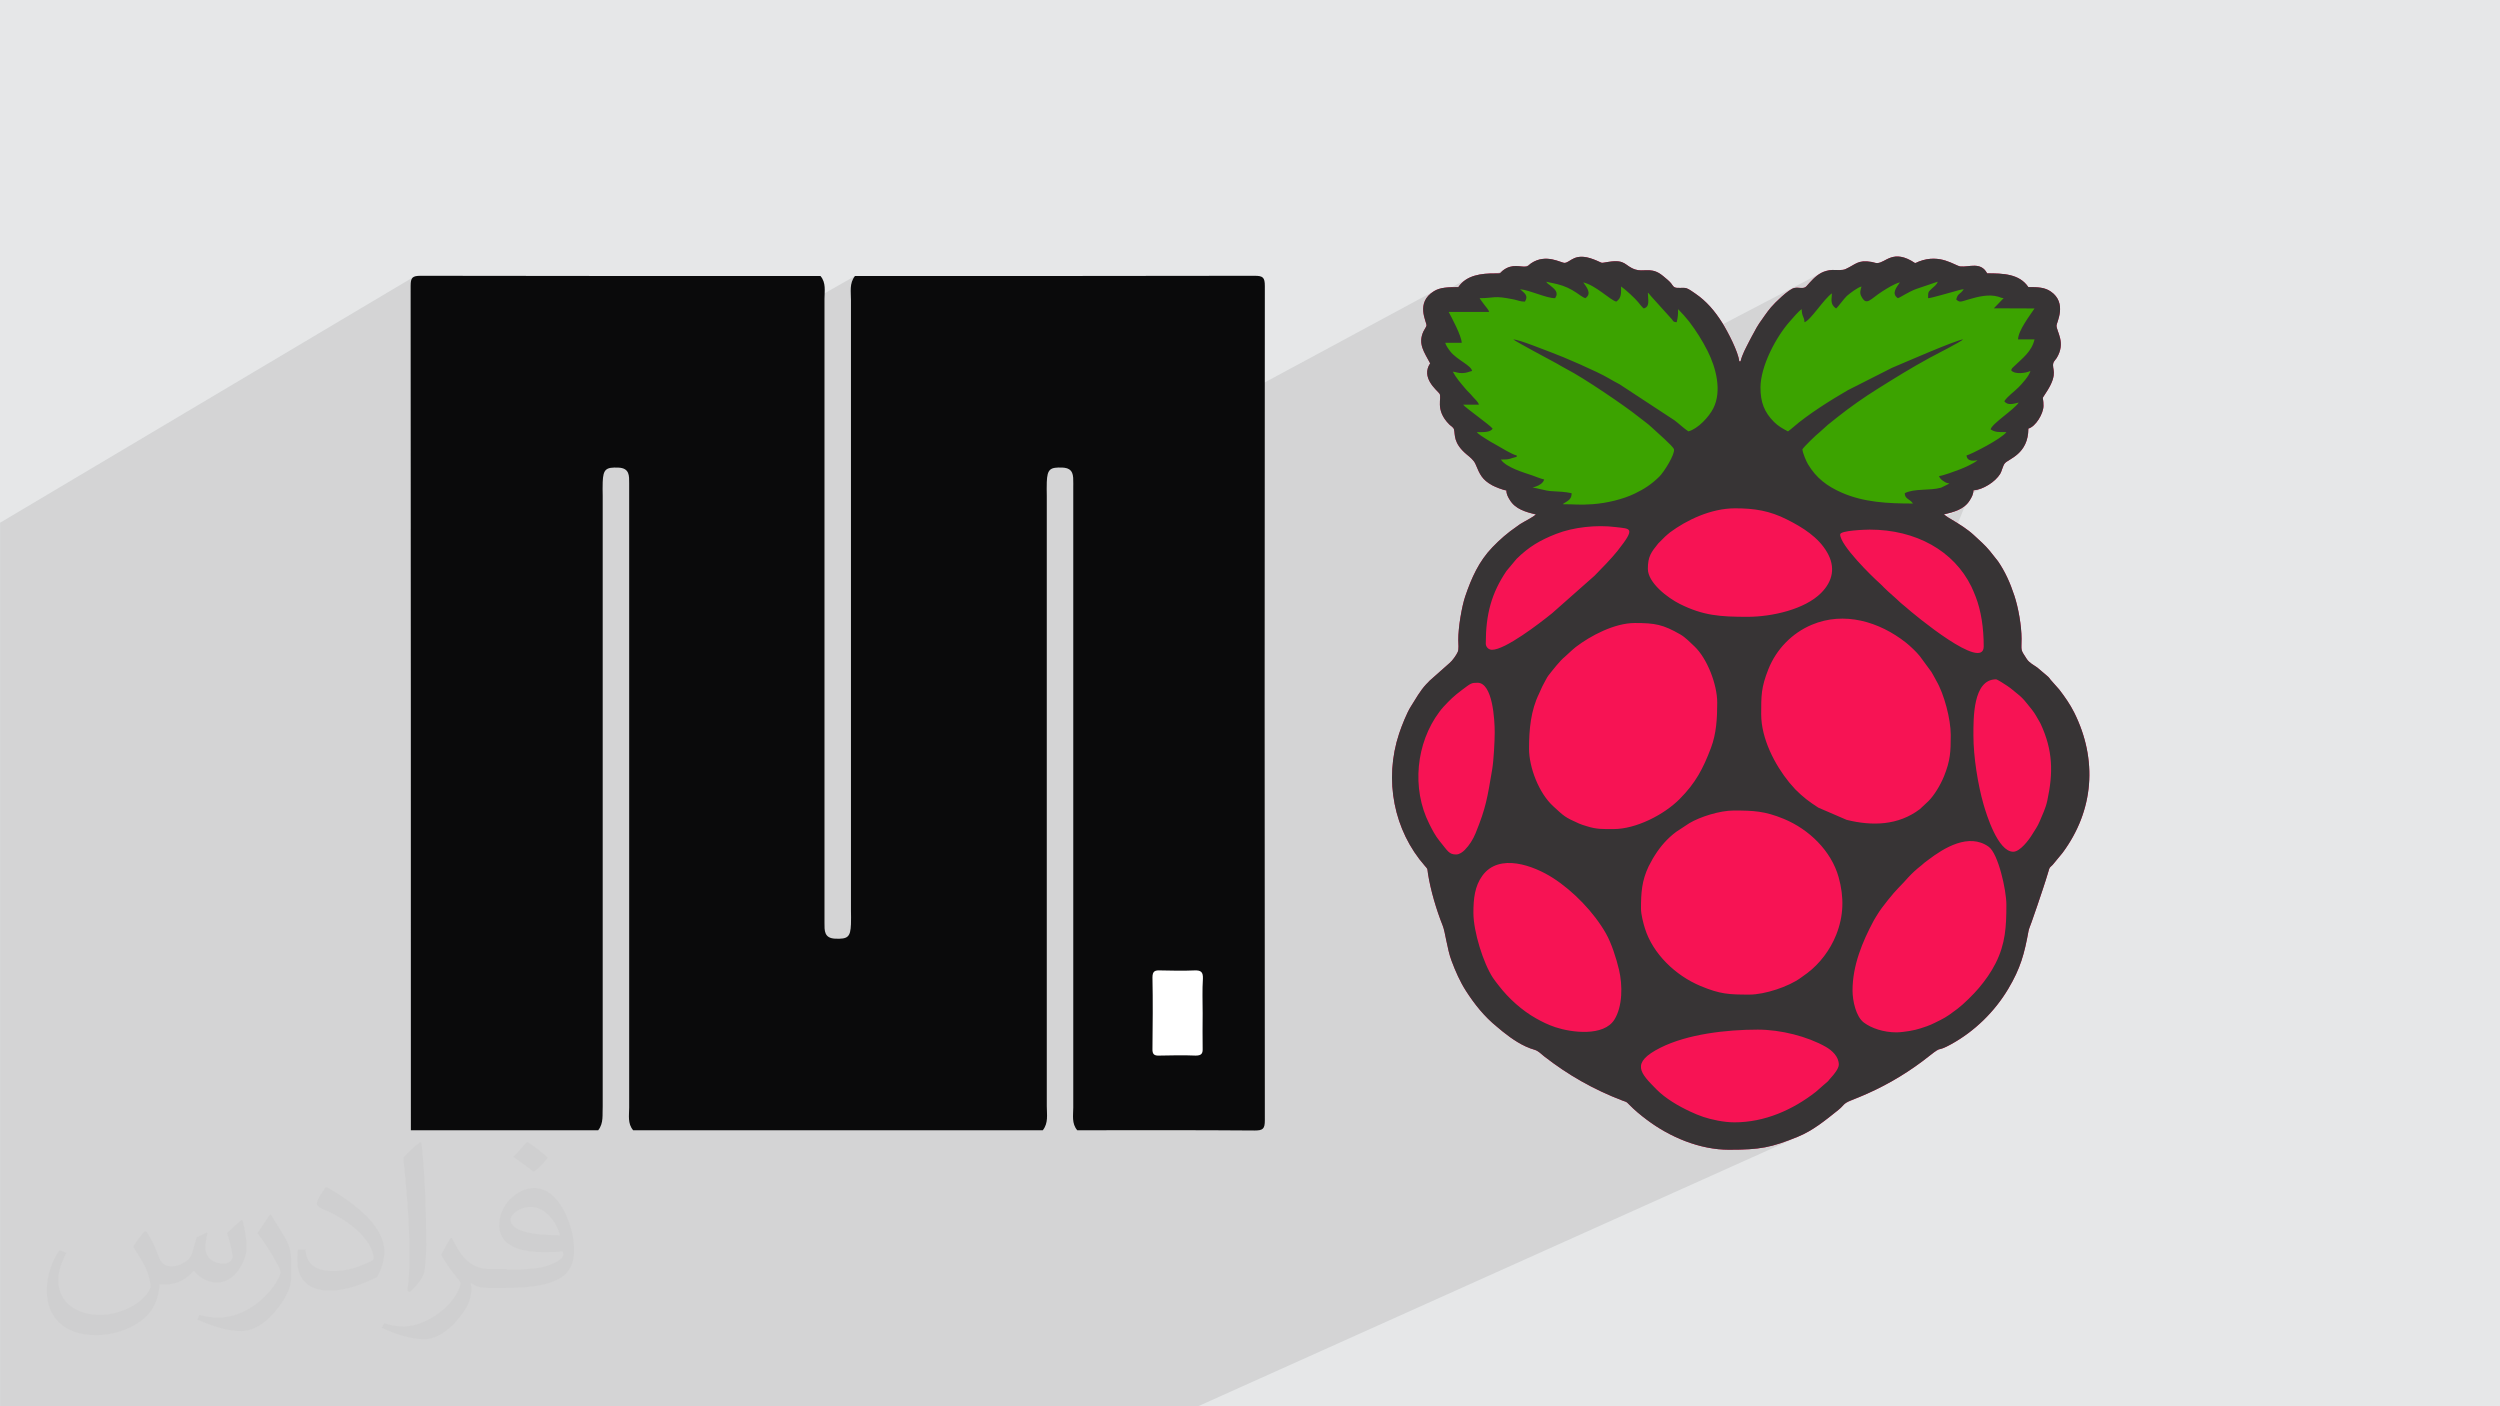 <?xml version="1.0" encoding="UTF-8"?>
<!DOCTYPE svg PUBLIC "-//W3C//DTD SVG 1.1//EN" "http://www.w3.org/Graphics/SVG/1.1/DTD/svg11.dtd">
<!-- Creator: CorelDRAW -->
<svg xmlns="http://www.w3.org/2000/svg" xml:space="preserve" width="3.703in" height="2.083in" version="1.1" style="shape-rendering:geometricPrecision; text-rendering:geometricPrecision; image-rendering:optimizeQuality; fill-rule:evenodd; clip-rule:evenodd"
viewBox="0 0 3703.33 2083.17"
 xmlns:xlink="http://www.w3.org/1999/xlink"
 xmlns:xodm="http://www.corel.com/coreldraw/odm/2003">
 <defs>
  <style type="text/css">
   <![CDATA[
    .fil5 {fill:#373435}
    .fil4 {fill:#3CA300}
    .fil0 {fill:#E6E7E8}
    .fil3 {fill:#F71354}
    .fil6 {fill:#0A0A0B;fill-rule:nonzero}
    .fil7 {fill:white;fill-rule:nonzero}
    .fil2 {fill:#373435;fill-opacity:0.031}
    .fil1 {fill:#373435;fill-opacity:0.102}
   ]]>
  </style>
 </defs>
 <g id="Layer_x0020_1">
  <polygon class="fil0" points="-0,0 3703.33,0 3703.33,2083.17 -0,2083.17 "/>
  <path class="fil1" d="M2378.06 436.72l23.3 -12.36 2.7 1.97 3.31 2.69 3.69 3.19 3.83 3.45 3.73 3.51 3.38 3.33 0.7 0.73 18.34 -9.7 0.74 0.59 0.61 0.59 0.53 0.59 0.49 0.61 0.5 0.65 0.54 0.7 0.63 0.76 0.76 0.84 24.53 27.15 15.43 -8.11 1.02 1.15 1.03 1.11 1.04 1.08 1.04 1.07 1.05 1.08 1.06 1.1 1.07 1.14 1.07 1.19 7.93 9.38 1.95 2.59 1.92 2.61 1.89 2.63 1.86 2.65 1.83 2.67 1.8 2.68 1.77 2.7 1.73 2.72 0.63 1.02 180.25 -94.21 -0.15 0.09 0.15 -0.07 -3.29 1.99 -3.05 2.19 -2.85 2.36 -2.69 2.5 -2.57 2.61 -2.5 2.69 -2.47 2.74 -2.48 2.76 -1.67 1.36 -44.89 23.44 -3.17 3.28 -2.65 2.96 -1.11 1.35 125.07 -65.27 -0.22 0.13 0.22 -0.12 -3.93 2.26 -4.42 2.5 -117.31 61.22 -0.7 0.86 -2.3 2.96 -2.22 3 -2.17 3.02 -2.13 3.04 -2.11 3.05 -0.8 1.14 86.61 -45.14 -3.37 1.79 -3.33 1.81 -3.28 1.83 -3.23 1.83 -3.17 1.83 -3.09 1.82 -3.02 1.8 -2.94 1.78 -5.61 3.45 -5.29 3.36 -5 3.32 -4.75 3.34 -3.47 2.63 134.5 -70.07 0 0.01 0 0.06 0 0.01 -134.85 70.25 -0.71 0.54 -4.35 3.56 -0.62 0.55 152.41 -79.39 -1.32 0.7 1.32 -0.69 -2.51 1.33 -150 78.13 -3.49 3.11 -4.09 4 -4 4.28 -3.89 4.53 -0.19 0.24 89.13 -46.38 -0.13 2.86 -0.27 2.91 -0.21 2.92 0.04 2.91 0.13 0.74 39.16 -20.35 2.73 -1.34 2.02 -0.69 0.28 -0.15 -0.28 0.15 0.3 -0.11 -0.44 1.76 -0.46 1.71 -0.41 1.68 -0.31 1.67 -0.15 1.68 0.09 1.71 0.37 1.76 0.72 1.83 2.93 4.9 1.55 1.42 43.14 -22.37 3.41 -1.6 3.33 -1.31 3.19 -0.94 -1.83 2.63 -1.98 2.86 -1.84 3.01 -1.43 3.09 -0.73 3.1 0.24 3.05 1.5 2.92 2.86 2.58 14.96 -7.74 4.27 -2.2 4.39 -2.04 4.39 -1.73 31.17 -10.55 -0.6 1.62 -0.86 1.48 -1.06 1.37 -1.2 1.28 -1.3 1.21 -1.34 1.17 -1.31 1.15 -1.24 1.15 -1.72 1.66 -1.3 1.3 -0.94 1.14 -0.64 1.16 -0.4 1.38 -0.21 1.79 -0.09 2.39 -0.02 3.18 2.69 -0.33 4.14 -0.9 5.18 -1.31 5.8 -1.58 6 -1.68 5.79 -1.64 5.16 -1.44 4.11 -1.08 1.69 -0.44 1.76 -0.5 1.8 -0.53 1.82 -0.52 1.81 -0.47 1.78 -0.39 1.73 -0.28 1.61 -0.12 0.04 -0 -0.06 0.03 -105.81 54.48 -241.04 124.11 -5.33 2.74 -0.06 0.03 -40.75 20.98 -4.04 3 -5.48 3.13 -35.59 18.33 0.66 0.67 3.45 3.47 1.06 1.2 2.14 2.43 1.47 2.44 -0.08 2.46 0 0 333.92 -171.58 0 -0 12.78 -6.56 85.67 -44.02 4.84 -2.48 1.78 -0.5 3.39 -0.96 5.33 -1.37 5.44 -1.19 5.51 -0.91 5.54 -0.54 5.51 -0.06 5.44 0.51 5.32 1.18 1.11 0.35 0.96 0.34 0.87 0.32 0.84 0.31 0.86 0.28 0.94 0.24 1.09 0.2 1.3 0.15 -37.5 19.21 -2.49 1.28 -100.92 51.71 -220.34 112.91 -25.1 12.86 -119.29 61.13 -1.3 1.74 -3.04 3.45 -4.25 4.02 -4.27 3.7 -4.32 3.41 -4.42 3.17 -4.56 2.96 -4.74 2.8 -4.95 2.67 -67.42 34.51 0.24 0 0.02 -0 0 0 0.01 0 5.13 0.11 4.7 0.09 4.35 0.07 4.07 0.04 3.89 0.01 3.78 -0.02 3.77 -0.06 3.83 -0.1 3.96 -0.15 4.09 -0.22 0.85 -0.06 254.11 -129.74 -0.8 0.69 -0.91 0.77 -0.98 0.81 -1.01 0.83 -1.01 0.81 -0.97 0.75 -0.89 0.67 -0.78 0.54 -241.9 123.48 2.78 -0.28 4.35 -0.55 4.39 -0.7 4.42 -0.88 4.43 -1.08 2.21 -0.62 2.22 -0.68 2.24 -0.74 2.28 -0.81 2.34 -0.89 2.41 -0.96 2.49 -1.05 2.59 -1.14 2.7 -1.23 0.09 -0.05 40.93 -20.87 4.87 -2.46 5.02 -2.47 5.15 -2.46 5.26 -2.43 5.35 -2.37 5.43 -2.28 5.49 -2.17 5.54 -2.04 5.56 -1.89 5.57 -1.71 5.57 -1.5 5.54 -1.28 5.5 -1.03 5.46 -0.79 5.42 -0.55 5.38 -0.33 5.34 -0.12 5.3 0.08 5.26 0.27 5.22 0.45 5.18 0.63 5.13 0.78 5.09 0.93 5.05 1.07 5.01 1.2 4.97 1.32 4.93 1.43 4.89 1.53 -177.22 89.77 -3.39 3.39 -254.85 129.07 -0.24 3.41 -0.31 7.81 -0.1 8.1 0.18 1.76 0.53 1.67 0.83 1.55 1.11 1.37 1.35 1.15 1.56 0.88 1.73 0.57 1.87 0.2 -93.46 47.15 -0.01 0.01 93.47 -47.15 0 0.01 4 -0.43 4.63 -1.25 5.17 -1.96 5.62 -2.6 -119.31 60.17 -0.8 0.9 -3.11 3.95 -2.96 4.11 -2.83 4.23 -2.74 4.3 -2.67 4.31 -2.63 4.28 -2.61 4.2 -2.3 3.95 -2.39 4.68 -2.41 5.19 -0.33 0.75 96.29 -48.38 -2.33 1.31 -2.77 1.87 -3.46 2.54 -4.41 3.3 -4.35 3.33 -3.83 3.07 -3.43 2.91 -3.18 2.86 -3.06 2.92 -3.07 3.08 -3.22 3.36 -3.51 3.74 -0.72 0.8 -0.76 0.87 -0.77 0.92 -0.78 0.95 -0.77 0.97 -0.75 0.96 -0.72 0.94 -0.68 0.91 -1.45 2.02 238.45 -119.52 -5.59 2.81 -5.44 2.94 -5.26 3.05 -5.05 3.13 -4.81 3.17 -4.55 3.18 -4.26 3.17 -0.78 0.61 -0.69 0.57 -0.63 0.54 -0.6 0.54 -0.61 0.54 -0.65 0.57 -0.72 0.61 -0.83 0.67 -10.53 9.65 -0.09 0.08 -2.84 2.49 -3.1 3.12 -3.26 3.57 -3.31 3.85 -0.43 0.52 183.36 -91.72 6.39 3.07 6.2 2.72 6.06 2.4 5.94 2.09 5.86 1.8 5.82 1.54 5.81 1.3 5.85 1.08 5.91 0.87 6.01 0.69 6.15 0.53 6.32 0.39 6.53 0.26 6.77 0.17 7.06 0.08 7.37 0.02 7.04 -0.13 7.26 -0.39 7.41 -0.67 7.53 -0.94 7.58 -1.21 7.59 -1.48 7.54 -1.76 7.44 -2.04 7.29 -2.32 7.09 -2.61 6.83 -2.9 6.52 -3.19 -410.47 203.11 -0.04 1.18 -0.1 5.34 -0.03 5.37 0.17 5.31 0.5 5.52 0.82 5.67 1.12 5.79 1.42 5.86 1.7 5.89 1.98 5.87 2.24 5.82 2.48 5.72 2.72 5.59 2.95 5.4 3.17 5.18 3.37 4.91 3.56 4.6 3.74 4.25 3.91 3.85 -146.1 71.3 2.43 0.15 -43.11 21.03 0.3 0.65 0 0.01 0.22 0.97 0 0.01 0.16 1.32 0 0.01 0.22 1.89 0 0.01 0.38 2.67 0 0.01 0.78 4.69 0.89 4.77 0.99 4.84 1.08 4.9 1.17 4.94 1.25 4.96 1.33 4.97 1.39 4.97 1.46 4.95 1.52 4.92 1.57 4.87 1.61 4.81 1.65 4.73 1.68 4.63 1.71 4.53 1.72 4.41 0.71 1.98 0.69 2.31 0.68 2.59 0.67 2.85 0.67 3.08 0.68 3.27 0.7 3.43 0.72 3.55 0.75 3.65 0.8 3.7 0.84 3.73 0.89 3.72 0.95 3.69 1.03 3.61 1.1 3.5 1.19 3.37 1.09 2.9 1.12 2.9 1.15 2.9 1.18 2.89 1.21 2.88 1.24 2.87 1.27 2.85 1.3 2.84 1.34 2.81 1.38 2.79 1.42 2.77 1.46 2.74 1.5 2.7 1.54 2.67 1.58 2.63 1.63 2.59 2.39 3.68 2.45 3.65 2.51 3.61 2.56 3.57 2.62 3.53 2.68 3.48 2.74 3.44 2.81 3.38 2.87 3.32 2.94 3.26 3.01 3.2 3.08 3.12 3.15 3.05 3.23 2.97 3.3 2.89 3.37 2.79 0.01 -0 1.13 0.92 1.1 0.93 1.09 0.93 1.09 0.93 1.09 0.93 1.1 0.93 1.12 0.93 1.15 0.93 2.59 2.04 2.64 2.03 2.68 2.02 2.73 1.99 2.78 1.95 2.82 1.91 2.87 1.85 2.91 1.79 2.94 1.72 2.99 1.64 3.02 1.56 3.06 1.46 3.1 1.35 3.13 1.24 3.16 1.12 3.2 0.98 2.19 0.76 1.97 0.96 1.81 1.11 1.71 1.25 1.66 1.35 1.67 1.43 1.73 1.48 1.84 1.5 6.57 5.04 6.65 4.92 6.74 4.79 6.82 4.67 6.91 4.54 7 4.41 7.09 4.29 7.17 4.16 7.27 4.03 7.35 3.9 7.45 3.77 7.54 3.64 7.64 3.51 7.73 3.38 7.83 3.25 7.93 3.11 2.19 0.8 1.59 0.55 1.17 0.41 0.91 0.4 0.81 0.51 0.89 0.74 1.13 1.09 1.53 1.56 3.1 3.11 3.15 3 3.19 2.9 3.25 2.82 3.3 2.75 3.36 2.7 3.42 2.67 3.49 2.65 6.46 4.7 6.69 4.52 6.9 4.33 7.1 4.12 7.28 3.89 7.44 3.65 6.13 2.74 1.46 0.65 7.71 3.11 7.83 2.81 7.92 2.49 8 2.16 4.89 1.09 3.18 0.71 8.11 1.43 7.77 1 326.85 -147.49 1.93 -0.63 2.1 -0.49 3.09 -1 4.89 -2.15 -0.96 0.43 0.96 -0.42 -336.74 151.93 6.41 0.5 8.15 0.22 8.34 -0.04 7.71 -0.13 2.8 -0.09 158.27 -71.26 3.98 -1.7 3.01 -1.18 2.97 -1.18 2.95 -1.19 2.94 -1.2 2.94 -1.22 2.95 -1.25 2.97 -1.28 3 -1.33 -1.63 0.74 1.63 -0.72 -22.07 9.93 -0.27 0.12 -161.39 72.66 2.1 -0.07 6.69 -0.35 6.3 -0.48 5.99 -0.62 5.75 -0.78 5.59 -0.96 5.51 -1.15 5.51 -1.35 5.58 -1.56 5.73 -1.79 5.96 -2.03 6.27 -2.29 6.66 -2.56 7.12 -2.85 4.2 -1.8 -0.56 0.25 0.56 -0.24 -3.98 1.79 -174.27 78.28 -10.48 4.71 -703.9 316.18 -0.03 0 -0.16 0 -0.02 0 -36.92 0 -0.02 0 -1.76 0 -0.02 0 -0.16 0 -0.02 0 -17.35 0 -0.03 0 -15.35 0 -0.02 0 -2.36 0 -0.02 0 -24.73 0 -161.33 0 -3.91 0 -0.03 0 -67.45 0 -3.91 0 -0.02 0 -7.49 0 -10.6 0 -3.92 0 -0.02 0 -237.1 0 -3.91 0 -0.02 0 -0.59 0 -8.72 0 -20.04 0 -3.91 0 -0.02 0 -10.17 0 -3.37 0 -2.81 0 -9.87 0 -10.94 0 -52.41 0 -2.82 0 -3.91 0 -0.02 0 -5.13 0 -17.7 0 -0.02 0 -23.96 0 -6.8 0 -16.25 0 -35.67 0 -33.76 0 -2.18 0 -24.63 0 -0.03 0 -2.63 0 -0.02 0 -1.13 0 -37.58 0 -0.04 0 -0.02 0 -5.32 0 -57.88 0 -3.94 0 -0.02 0 -0.49 0 -8.28 0 -9.98 0 -4.07 0 -5.59 0 -17.41 0 -13.55 0 -2.07 0 -4.39 0 -0.71 0 -9.43 0 -0.78 0 -14.37 0 -9.06 0 -5.25 0 -0.02 0 -5.48 0 -0.02 0 -16.98 0 -19.95 0 -2.27 0 -0.02 0 -0.02 0 -40.56 0 -0.03 0 -3.72 0 -1.96 0 -11.19 0 -3.04 0 -55.88 0 -0.01 0 -0.03 0 -7.94 0 -0.02 0 -12.81 0 -0.65 0 -1.66 0 -0.04 0 -2.43 0 -8.12 0 -0.02 0 -22.31 0 -26.14 0 -19.77 0 -5.85 0 -34.46 0 -69.1 0 -21.04 0 -36.96 0 -3.94 0 -5.53 0 -0.02 0 -6.83 0 -0.02 0 -17.93 0 -0.02 0 -5.61 0 -0.02 0 -16.68 0 -1.98 0 -10.92 0 -4.05 0 -9.04 0 -4.48 0 -5.06 0 -4.15 0 -0.02 0 -0.01 0 -2.02 0 -0.86 0 -8.84 0 -0.33 0 -1.84 0 -3.93 0 -1.38 0 -3.22 0 -0.02 0 -4.24 0 -2.25 0 -0.02 0 -0.36 0 -0.02 0 -8.64 0 -0.97 0 -0.55 0 -7.09 0 -1.33 0 -1.98 0 -5.3 0 -0.02 0 -1.46 0 -2.25 0 -7.57 0 -1.68 0 -0.04 0 -18.12 0 -1.93 0 -2.42 0 -8.53 0 -6.07 0 -4.29 0 -0.02 0 -29.68 0 0 -1.78 0 -0.79 0 -1.37 0 -0.01 0 -1.69 0 -0.01 0 -0 0 -0.61 0 -0.01 0 -2.4 0 -0.02 0 -5.77 0 -1.66 0 -0.01 0 -1.47 0 -7.46 0 -0.01 0 -2.17 0 -3.07 0 -3.79 0 -1.43 0 -2.86 0 -1.61 0 -0.01 0 -0.54 0 -2.7 0 -7.42 0 -7.02 0 -3.26 0 -11.47 0 -4.78 0 -6.39 0 -0.22 0 -2.43 0 -2.35 0 -2.56 0 -0.81 0 -0.01 0 -0.19 0 -1.79 0 -3.53 0 -0.02 0 -0.48 0 -7.48 0 -0.85 0 -6.02 0 -0 0 -0 0 -0.11 0 -1.18 0 -0.71 0 -3.77 0 -2.54 0 -5.21 0 -11.3 0 -0.01 0 -2.5 0 -1.46 0 -2.07 0 -4.46 0 -0.01 0 -0.92 0 -0.01 0 -0.35 0 -1.62 0 -0.01 0 -5.2 0 -1.05 0 -0.04 0 -3.27 0 -8.41 0 -0.82 0 -8.57 0 -0.17 0 -0.87 0 -3.81 0 -1.84 0 -1.43 0 -0.27 0 -0.01 0 -0.04 0 -0.69 0 -0.37 0 -0.29 0 -0.16 0 -0.2 0 -5.33 0 -7.54 0 -0.01 0 -2.34 0 -2.85 0 -1.09 0 -0.36 0 -3.13 0 -0.01 0 -3.76 0 -0.39 0 -2 0 -0.01 0 -1.31 0 -0.34 0 -1.65 0 -5.63 0 -0.04 0 -0.37 0 -3.7 0 -0.01 0 -6.39 0 -0.09 0 -0.74 0 -1.29 0 -0.01 0 -2.07 0 -2.68 0 -0.01 0 -0.01 0 -0.01 0 -0.98 0 -0.46 0 -0.01 0 -0.05 0 -0.01 0 -0.56 0 -0.81 0 -0.01 0 -1.61 0 -1.05 0 -6.43 0 -0.01 0 -2.53 0 -0.01 0 -0.33 0 -0.01 0 -0.66 0 -0.01 0 -2.7 0 -0.01 0 -0.41 0 -0.01 0 -2.54 0 -3.64 0 -0.01 0 -0.9 0 -0.01 0 -4.67 0 -0.01 0 -14.78 0 -6.39 0 -0.87 0 -4.93 0 -1.53 0 -4.23 0 -2.49 0 -5.68 0 -0.01 0 -0.89 0 -2.31 0 -6.33 0 -0.01 0 -2.38 0 -3.19 0 -0.44 0 -7.34 0 -2.94 0 -0.89 0 -0.24 0 -10.51 0 -1.02 0 -5.73 0 -9.85 0 -2.5 0 -0.01 0 -6.53 0 -3.85 0 -3.13 0 -5.26 0 -0.03 0 -0.26 0 -3.69 0 -13.07 0 -7.45 0 -1 0 -0.8 0 -0.01 0 -4.79 0 -9.65 0 -0.06 0 -1.63 0 -8.52 0 -0.48 0 -0.22 0 -0.35 0 -7.87 0 -2.42 0 -0.01 0 -0.26 0 -0.01 0 -9.77 0 -0.01 0 -3.95 0 -1.45 0 -0.01 0 -2.19 0 -4.48 0 -0.01 0 -1.14 0 -0.01 0 -0.17 0 -0.01 0 -1.78 0 -6.78 0 -0.01 0 -1.41 0 -0.01 0 -0.49 0 -0.01 0 -1.97 0 -0.19 0 -6.81 0 -0.01 0 -4.5 0 -0.01 0 -7.19 0 -0.01 0 -3.02 0 -28.77 0 -6.22 0 -107.11 0 -191.22 0 -30.34 0 -6.82 0 -42.78 0 -29.58 0 -345.71 0 -10.37 613.1 -364.35 -1.98 1.38 -1.38 1.98 -0.88 2.65 -0.46 3.41 -0.14 4.26 0.04 39.09 0.03 39.09 0.03 39.09 0.03 39.08 0.03 39.09 0.02 39.08 0.02 39.08 0.02 39.08 0.02 39.08 0 8.3 657.96 -374.87 -2.69 4.1 -1.81 4.25 -1.1 4.37 -0.54 4.47 -0.14 4.54 0.1 4.59 0.18 4.6 0.09 4.59 0 28.27 0 28.27 0 28.27 0 28.26 0 28.26 0 28.26 0 28.26 0 28.26 0 28.26 0 28.26 0 28.26 0 28.26 0 28.25 0 28.25 0 15.5 298.09 -161.46 3.97 -1.06 5.06 -0.41 6.28 0.08 5.46 0.76 4.05 1.63 2.84 2.38 1.85 3 1.07 3.48 0.5 3.84 0.15 4.06 0 4.16 0 3.34 534.53 -288.12 -0.07 0.05 0.07 -0.04 -4.79 3.35 -3.8 3.56 -2.92 3.72 -2.13 3.83 -0.52 1.41 63.86 -34.39 -0.16 0.1 0.16 -0.09 -3.15 1.93 -2.98 2.21 -2.79 2.51 -2.58 2.83 -2.35 3.17 -51.68 27.81 -0.06 0.29 0 0.01 -0.31 3.85 0 0.01 0 0 0.11 3.76 0 0.01 33.73 -18.14 -2.27 1.24 -1.96 1.24 -1.66 1.26 -1.4 1.36 -1.19 1.52 -0.33 0.57 98.22 -52.81 -0.11 0.07 0.11 -0.06 -5.25 3.4 -1.59 1.37 -1 1.05 -0.68 0.77 -0.61 0.53 -90.57 48.68 -0.11 0.26 -0.85 2.48 -0.83 2.95 -0.87 3.5 -0.46 1.97 -0.08 0.36 143.87 -77.24 -0.24 0.14 0.24 -0.13 -4.16 2.44 -0.98 0.72 -0.88 0.75 -0.83 0.74 -0.81 0.71 -0.84 0.65 -0.91 0.57 -134.86 72.39 -0 0.01 -0.48 2.26 -0.48 2.38 -0.21 1.12 18.97 -10.18 7.83 0 37.95 -20.35 3.99 -0.05 3.48 -0.13 3.05 -0.19 2.7 -0.23 2.45 -0.24 2.28 -0.24 2.21 -0.2 2.22 -0.15 2.31 -0.08 2.5 0.02 2.77 0.14 1.79 0.16 104.21 -55.78 -0.14 0.09 0.14 -0.07 -3.51 2.17 -3.2 1.73 -96.99 51.91 0.83 0.07 3.44 0.43 23.49 -12.57 2.85 0.35 3.04 0.57 3.19 0.76 3.32 0.91 0.35 0.11 25.92 -13.85 2.11 0.48 2.07 0.44 2.05 0.43 2.05 0.42 2.06 0.43 2.08 0.45 2.12 0.48 2.17 0.52 3.96 1.08 3.78 1.22 3.62 1.36 3.49 1.5 3.39 1.65 1.15 0.62 18.87 -10.06 3.5 1 3.54 1.36 3.56 1.66 3.56 1.91 3.54 2.1 3.49 2.24 3.42 2.33 3.33 2.35 3.22 2.33 1.52 1.11zm183.06 1266.46l-0.02 0.01 0.02 -0.01zm101.88 -19.17l-0.24 0.11m-881.2 -227.08l0 0 333.79 -162.7 -333.79 162.69zm308.3 -410.27l-0.01 0 0.01 -0zm651.85 583.42l0.53 -0.24m-328.9 6.34l0.01 -0 -0.01 0zm-10.23 -6.04l0.02 -0.01 -0.02 0.01zm-115.68 -65.41l0.01 -0 -0.01 0zm-14.59 -9.85l0.02 -0.01 -0.02 0.01zm-71.9 -601.59l-50.15 25.34 50.15 -25.34zm278.76 -287.89l-175.35 90.12 175.35 -90.12zm-21.61 40.45l-111.02 56.87 111.02 -56.87zm-56.73 -281.6l-23.3 12.36m-256.78 634.69l196.8 -98.53 -196.8 98.53zm207.42 -108.26l-203.79 102.08 203.79 -102.08zm348.09 -378.4l124.6 -63.89 22.3 -11.44 0 0 44.68 -22.91m-311.59 123.35l5.43 6.48 -86.11 44.29m91.5 -37.85l-87.96 45.2m429.44 -239.56l-0.04 0.05m-0.02 0.03l-1.89 2.52 -1.78 1.86 -1.61 1.4 -1.46 1.2 -1.31 1.27 -1.17 1.62 -1.03 2.22 -0.91 3.11 -89.51 46.04m5.19 6.67l0 0m13.61 17.47l-245.44 125.77m-3.6 -4.29l-10.53 -12.57m245.96 -126.38l0 0m105.06 -53.57l-9.54 -14.41m32.58 232.52l3.08 3.96 -29.53 14.78 -1.24 -1.62 -0.66 -2.58 15.29 -7.65 4.57 -2.33 4.79 -2.52 3.71 -2.02zm3.21 4.13l758.48 974.21 -758.48 -974.21 63.92 -31.98 -0.21 0.09 0.21 -0.11 -4.09 1.82 -59.96 30 -3.08 -3.96 1.18 -0.65 4.89 -2.76 4.76 -2.8 4.53 -2.78 4.18 -2.72 3.72 -2.6 3.13 -2.43 2.44 -2.21 1.63 -1.93 -3.89 0.02 -3.45 -0 -3.09 -0.08 -2.82 -0.24 -2.62 -0.45 -2.51 -0.73 -2.48 -1.08 -2.52 -1.5 2.17 -3.77 4.32 -4.59 5.83 -5.18 6.7 -5.52 6.93 -5.62 6.52 -5.47 5.46 -5.08 3.77 -4.45 -2.92 0.71 -2.99 0.7 -2.99 0.55 -2.91 0.28 -2.78 -0.13 -2.56 -0.67 -2.28 -1.33 -1.93 -2.14 2.07 -2.76 2.41 -2.68 2.66 -2.61 2.82 -2.56 2.89 -2.52 2.88 -2.5 2.78 -2.48 2.59 -2.48 2.12 -2.19 2.5 -2.7 2.69 -3.07 1.36 -1.67 704.48 1064.15 -704.48 -1064.15 1.35 -1.65 2.56 -3.41 2.23 -3.38 1.72 -3.2 1.03 -2.89 -3.01 1.17 -3.68 0.98 -4.09 0.7 -4.25 0.33 -1.39 -0.04 -7.07 -10.69 -0.69 0.65 -0.83 0.79 -0.72 0.65 -0.62 0.57 -0.54 0.56 -0.46 0.61 -0.41 0.71 -0.37 0.88 -0.33 1.1 2.32 2.06 3.19 1.33 3.8 0.69 2.76 0.09 -7.07 -10.69 3.95 -3.72 4.65 -4.3 4.54 -4.35 4.3 -4.52 3.92 -4.82 3.42 -5.26 2.79 -5.81 2.02 -6.49 -24.42 0 0.25 -2.58 0.6 -2.76 0.92 -2.91 1.2 -3.03 1.43 -3.11 1.63 -3.17 1.79 -3.2 1.91 -3.2 1.98 -3.17 2.02 -3.1 2.02 -3.01 1.98 -2.88 1.9 -2.72 1.77 -2.54 1.61 -2.32 1.41 -2.08 -60.26 -0.24 14.48 -15.02m-49.45 1.16l-9.54 -14.41m-341.48 194.36l10.53 12.57m-99.63 1131.65l225.53 316.18 -225.53 -316.18m46.92 -67.87l115.59 -52.24 -7.54 3.13 -7.66 2.82 -7.78 2.49 -7.89 2.15 -7.99 1.79 -8.09 1.42 -8.18 1.03 -8.26 0.63 -8.35 0.21 -0.03 -0.02 -0.02 0.01 -2.96 -0.05 -3.04 -0.13 -3.07 -0.22 -3.09 -0.3 -3.09 -0.37 -3.09 -0.43 -3.06 -0.49 -1.51 -0.27 314.09 -142.49 -2.95 1.23 -3.33 1.25 -4.02 1.38 -5 1.63 -1.99 0.61 -1.94 0.57 -1.93 0.52 -1.94 0.49 -2 0.46 -2.08 0.44 -2.19 0.43 -2.34 0.41 -289.85 131.57 0 0 289.85 -131.57 -2.02 0.33 -2.32 0.35 -2.52 0.34 -2.64 0.32 -2.66 0.28 -2.59 0.22 -2.42 0.15 -2.16 0.05 -0.02 0.01 -3.57 -0.07 -3.55 -0.21 -3.51 -0.35 -3.46 -0.47 -3.39 -0.59 -3.33 -0.71 -3.25 -0.82 -3.16 -0.92 -3.07 -1.02 -2.96 -1.12 -2.86 -1.2 -2.74 -1.29 -2.61 -1.36 -2.48 -1.44 -2.33 -1.5 -2.18 -1.56 -2.11 -1.82 -1.96 -2.13 -1.8 -2.41 -1.65 -2.65 -1.51 -2.85 -1.37 -3.03 -1.22 -3.17 -1.08 -3.28 -0.94 -3.35 -0.81 -3.39 -0.68 -3.4 -0.55 -3.38 -0.43 -3.31 -0.3 -3.22 -0.18 -3.09 -0.06 -2.94 0.17 -6.93 0.49 -6.88 0.8 -6.83 1.09 -6.78 1.35 -6.72 1.61 -6.67 1.85 -6.61 2.06 -6.54 2.26 -6.48 2.44 -6.41 2.6 -6.34 2.75 -6.27 2.87 -6.2 2.98 -6.12 3.07 -6.04 3.15 -5.95 0.75 -1.33 0.75 -1.28 0.76 -1.24 0.76 -1.22 0.77 -1.22 0.08 -0.13 206.56 -96.06 -3.89 0.77 -4.19 -0.62 -4.04 -1.77 -3.89 -2.78 -3.72 -3.65 -3.56 -4.39 -3.37 -4.99 -3.17 -5.45 -2.97 -5.78 -2.76 -5.96 -2.54 -6.01 -2.3 -5.92 -2.06 -5.7 -1.81 -5.33 -1.54 -4.83 -1.27 -4.19 -0.99 -3.41 -1.52 -5.55 -1.48 -5.8 -1.43 -6.03 -1.36 -6.22 -1.3 -6.37 -1.22 -6.5 -1.14 -6.59 -1.05 -6.65 -0.95 -6.68 -0.85 -6.67 -0.74 -6.63 -0.62 -6.56 -0.5 -6.46 -0.36 -6.32 -0.22 -6.16 -0.07 -5.96 -0.01 -0.01 0.01 -0 0 -5.18 0.03 -5.79 0.11 -6.28 0.26 -6.64 0.45 -6.86 0.69 -6.96 0.35 -2.43 778.15 928.81 -778.15 -928.81 0.64 -4.48 1.34 -6.75 1.74 -6.44 2.2 -6.01 2.71 -5.44 3.27 -4.75 3.89 -3.93 4.56 -2.96 -38.86 18.68 -28.51 -34.03 56.03 -27.08 -5.05 0.91 -6.6 -1.1 -7.87 -2.82 -8.88 -4.27 -9.6 -5.43 -10.06 -6.32 -10.25 -6.93 -10.17 -7.26 -9.8 -7.32 -9.17 -7.09 -8.27 -6.59 -7.09 -5.81 -5.65 -4.74 -3.92 -3.41 -0.94 -0.81 -0.86 -0.71 -0.81 -0.64 -0.78 -0.61 -0.77 -0.61 -0.78 -0.64 -0.82 -0.72 -0.88 -0.82 -3.06 -2.91 -3.06 -2.8 -3.06 -2.74 -3.06 -2.7 -3.05 -2.71 -3.05 -2.76 -3.04 -2.84 -3.04 -2.96 -0.74 -0.74 -0.7 -0.72 -0.68 -0.7 -0.67 -0.69 -0.67 -0.68 -0.69 -0.68 -0.71 -0.68 -0.76 -0.69 -2.8 -2.52 -3.46 -3.23 -4.01 -3.85 -4.44 -4.36 -4.76 -4.8 -4.96 -5.13 -5.04 -5.37 -4.91 -5.41 150.55 -74.73 -0.14 0.06 0.14 -0.07 -5.17 2.13 -5.41 1.78 -5.56 1.52 -5.63 1.36 -131.21 65.16 -2.52 -2.89 -3.7 -4.46 198.2 -98.55 -0.19 0.08 0.19 -0.09 -5.71 2.49 -5.73 1.76 -5.6 0.91 -183.06 91.05 -3.2 -4.11 -2.13 -2.97 142.07 -70.75 -4.61 2.28 -4.59 2.18 -4.51 2.05 -4.35 1.91 -4.11 1.76 -3.8 1.59 -3.44 1.4 -3.18 1.23 -3.05 1.07 -3.05 0.93 -3.19 0.81 -3.44 0.7 -3.84 0.61 -4.36 0.54 -2.41 0.24 -2.57 0.22 -2.71 0.2 -2.84 0.17 -2.97 0.14 -3.09 0.11 -1.07 0.02 27.96 -13.94 -1.52 -1.88 55.49 -27.69 -1.35 -0.37 -1.07 -0.26 -0.87 -0.21 -0.78 -0.22 -0.77 -0.29 -0.86 -0.41 -1.04 -0.59 -1.31 -0.83 -1.17 -0.76 -1.14 -0.79 -1.09 -0.83 -0.84 -0.74 41.31 -20.64 3.69 -1.88 3.45 -1.93 3.05 -1.93 2.46 -1.87 -1.34 0.15 -2.07 0.28 -2.54 0.18 -2.74 -0.11 -2.67 -0.62 -2.34 -1.34 -0.36 -0.47 29.53 -14.78m-66.7 328.41l-254.52 123.02 1.06 2.27 3.24 6.35 3.43 6.19 3.6 6.01 3.74 5.81 3.85 5.58 3.13 4.24 260.99 -125.43 -28.51 -34.03z"/>
  <path class="fil2" d="M217.35 1824.82c7,11 12,21 16,32 3,7 5,19 21,19 5,0 11,-1 17,-5 7,-3 12,-9 14,-17l6 -21 15 -7 1 1c-2,8 -3,16 -3,21 0,18 15,24 27,24 7,0 13,-4 13,-10 0,-8 -4,-23 -8,-35 7,-7 14,-14 22,-20l1 1c4,15 6,30 6,40 0,10 -4,20 -8,27 -7,14 -20,25 -36,25 -12,0 -25,-6 -34,-17l-1 0c-9,11 -22,20 -43,20l-7 0c-1,14 -4,24 -9,33 -13,25 -50,42 -85.02,42 -49,0 -73.02,-28 -73.02,-66 0,-23 8,-45 19,-60l10 4c-7,14 -12,27 -12,40 0,35 29,52 62,52 31,0 68.01,-19 75.01,-42 -3,-25 -12,-36 -26,-59 4,-7 10,-15 17,-23l1 0 0 0 0 0 0 0 2 1 0 0 0 0 0 0 0 0 0 0 0 0 0 0 0 0 0 0 0 0 0 0 0.02 -0.01 -0.01 0.01 0 0 0 0 0.02 0 0 0zm564.05 -133.01c10,6 20,14 30,23 -6,8 -12,15 -21,21 -10,-8 -20,-15 -30,-22 7,-8 14,-15 20,-22l0 0 0 0 0 0 1 0 0 0 0 0 0 0 0 0 0 0zm5 96.01c-17,0 -30,11 -30,19 0,17 33,23 73.02,23 -5,-20 -22,-42 -43,-42l0 0 -0.01 0 -0.01 0 0 0 0 0zm-37 93.01c22,0 41,-1 55,-4 16,-4 30,-12 30,-18 0,-2 0,-3 -1,-5 -9,1 -19,1 -29,1 -29,0 -52,-7 -61,-23 -2,-5 -4,-10 -4,-16 0,-16 7,-32 19,-42 10,-9 21,-14 33,-14 20,0 37,16 48,42 6,14 11,30 11,51 0,14 -4,25 -12,34 -16,15 -45,21 -90.01,21l-20 0 0 0 -5 0c-11,0 -19,-2 -25,-7l-1 0c0,3 1,5 1,7 0,10 -3,23 -10,33 -20,30 -42,43 -60,43 -19,0 -42,-7 -63,-17l4 -7c7,3 16,5 29,5 34,0 78.01,-33 84.02,-64 -1,-3 -4,-6 -7,-10 -10,-12 -16,-22 -22,-32 5,-10 10,-18 14,-25l2 0c14,29 28,46 57,46l5 0 0 0 21 0 0 0 0 0 0 0 -3 1 0 0 0 0 0 0 0 0 0 0 -0.01 0zm-146.01 31c2,-14 3,-29 3,-43l0 -21c0,-39 -5,-96.02 -9,-133.01 7,-8 17,-17 25,-23l2 1c5,47 7,101.01 7,151.02 0,13 -1,26 -2,35 -1,12 -8,21 -22,35l-3 -1 0 0 0 0 0 0 -1 -1 0 0 0 0 0 0 0 -0.01 0 0 0 0zm-151.02 -62.02c1,18 10,33 41,33 20,0 36,-5 55,-14 3,-1 5,-3 5,-5 0,-12 -9,-27 -24,-41 -14,-13 -34,-25 -52,-32 -6,-3 -8,-5 -8,-8 0,-5 7,-16 13,-24l2 0c20,11 43,27 60,44 15,16 25,33 25,51 0,13 -4,26 -11,38 -22,11 -46,20 -70.01,20 -29,0 -48,-14 -48,-45 0,-3 0,-9 1,-16l10 0 0 0 0 0 0 0 1 -1 0 0 0 0 0 0 0 0 0.01 0 -0.01 0.01 0 0 0.01 -0.01zm-52 -52l18 29c7,11 13,22 13,41l0 24c0,19 -12,39 -32,60 -15,14 -29,20 -42,20 -19,0 -40,-6 -65,-17l3 -7c8,2 17,4 28,4 36,0 72.02,-26 89.01,-58 2,-4 3,-7 3,-9 0,-4 -2,-8 -4,-11 -9,-17 -19,-33 -30,-47 6,-9 12,-18 18,-27l1 0 0 -2 0 0 0 0 0 0 0 0 -0.01 0 0 0.01 0 0 0 -0.01z"/>
  <g id="_1757273518464">
   <g>
    <path class="fil3" d="M2780.86 389.78c-2.51,0 -6.33,-1.41 -8.43,-1.77 -20.54,-3.44 -23.12,3.59 -38.63,10.66 -4.76,2.15 -12.66,1.18 -19.13,1.22 -5.98,0.05 -12.91,2.2 -16.94,4.41 -9.13,5.01 -15.22,12.48 -21.89,19.85 -4.14,4.58 -10.98,1.01 -17.88,2.47 -8.5,1.79 -29.22,22.28 -34.5,28.57 -6.54,7.76 -11.83,15.96 -17.61,24.09 -2.52,3.54 -5.12,8.63 -7.46,12.9 -2.76,5.05 -4.78,8.56 -7.44,13.91 -4.68,9.34 -10.16,18.86 -12.56,29.16l-2.02 0c-1.13,-13.54 -17.2,-44.35 -25.23,-57.18 -10.87,-17.3 -23.3,-31.98 -40.07,-43.35 -3.18,-2.16 -9,-6.44 -12.68,-7.66 -5.23,-1.76 -14.33,0.93 -18.47,-1.89 -1.79,-1.22 -3.11,-3.83 -4.58,-5.61 -1.37,-1.63 -3.44,-3.71 -5.1,-5.08 -3.76,-3.14 -8.14,-7.07 -11.94,-9.43 -13.81,-8.63 -24.54,-1.99 -35.92,-5.8 -16.16,-5.41 -13.65,-15.22 -39.2,-11.39 -15.31,2.29 -6.24,2.5 -22.93,-3.79 -28.01,-10.57 -33.67,4.86 -42.46,5.37 -5.34,0.3 -27.33,-14.32 -49.53,0.48 -2.76,1.85 -4.1,4.31 -7.4,4.89 -7.93,1.35 -20.42,-5.18 -34.64,5.96 -5.27,4.13 -1.44,4.39 -10.98,4.28 -20.78,-0.22 -43.06,2.49 -54.99,20.3 -14.69,0 -26.67,0.28 -35.85,5.87 -28.3,17.2 -10.85,45.5 -11.26,50.96 -0.14,1.87 -3.16,5.82 -4.45,8.58 -8.75,18.61 1.19,31.13 9.86,47.49 -14,20.92 9.21,39.13 13.57,44.47 4.86,5.96 -7.55,23.82 14.86,46.14 2.38,2.38 6.02,3.98 6.9,7.33 2.04,7.57 -1.7,19.91 18.88,37.09 4.8,4.01 10.45,8.24 13.06,14.4 6.31,14.98 9.46,22.85 24.7,31.25 3.98,2.2 16.07,7.14 20.94,7.53 0.14,6.28 2.68,10.16 5.13,14.22 8.01,13.34 23.24,17.8 38.62,21.4 -5.74,4.99 -16.85,10.16 -23.34,14.3 -1.97,1.27 -3.11,2.32 -5.33,3.81 -13.08,8.89 -24.75,19.07 -35.7,30.46 -20.2,20.96 -31.03,45.47 -40.3,72.65 -4.99,14.62 -10.44,45.71 -10.32,64.95 0.04,5.36 1.07,13.33 -0.79,17.55 -2.04,4.68 -8.17,13.25 -12.08,16.37l-29.67 26.29c-1.7,2.13 -3.12,3.16 -4.99,5.18 -9.03,9.63 -15.86,22.07 -22.84,33.12 -5.95,9.39 -13.57,28.79 -17.22,39.75 -23.02,69.07 -7.57,144.22 38.1,196.17 4.88,5.56 3.28,3.26 4.61,11.66 3.88,24.75 12.55,53.75 21.8,76.89 3.88,9.65 6.5,34.51 13.08,52.03 5.78,15.45 12.6,31.04 21.41,44.72 12.63,19.69 27.51,38.26 45.74,52.96 3.04,2.46 5.75,4.93 8.87,7.4 13.66,10.91 29.49,21.76 46.61,26.65 6.17,1.76 9.46,5.85 14.58,9.85 34.82,27.21 73.16,49.17 115.69,65.41 6.77,2.57 5.46,1.15 10.22,6.04 8.22,8.46 16.87,15.53 26.27,22.59 33.81,25.48 78.1,44.3 121.51,44.3 46.28,0 62.54,-3.19 101.88,-19.17 22.67,-9.21 41.28,-24.7 60.04,-39.67 9.29,-7.4 6.86,-9.55 19.19,-14.39 8.07,-3.16 15.66,-6.22 23.73,-9.83 33.26,-14.76 64.09,-33.62 92.39,-56.17 20.64,-16.43 8.22,-3.91 32.48,-17.37 34.41,-19.08 63.93,-47.93 84.08,-81.78 18.13,-30.48 23.83,-51.64 30.07,-85.92 0.65,-3.48 3.02,-8.5 4.45,-12.85 2.98,-8.99 5.77,-16.26 8.65,-24.92 5.43,-16.33 11.23,-32.88 16.25,-49.89 2.11,-7.13 1.26,-5.1 6.28,-10l14.71 -17.85c46.7,-62.96 52.03,-138.21 17.22,-207.94 -6.08,-12.18 -13.88,-23.22 -22.05,-33.9l-12.91 -14.57c-1.85,-2.21 -1.97,-3.09 -4.2,-4.94l-15.41 -13.08c-5.65,-4.07 -11.79,-6.82 -15.71,-12.77 -9.9,-15.12 -7.66,-11.46 -7.67,-29.98 -0.04,-19.65 -4.7,-45.75 -10.59,-63.69 -6.44,-19.55 -13.82,-35.78 -24.25,-51.04l-12.17 -15.31c-6.87,-8.53 -15.53,-15.84 -23.51,-23.32 -9.54,-8.9 -21.66,-16.34 -32.88,-23.07 -2.16,-1.31 -3.69,-2.16 -5.73,-3.43l-5.9 -4.27c15.03,-3.5 30.28,-7.69 38.26,-20.75 2.66,-4.39 5.34,-8.49 5.48,-14.85 14.61,-1.2 32.35,-12.67 39.63,-24.44 2.43,-3.91 3.91,-12 6.82,-15.59 5.44,-6.72 34.94,-13.61 34.94,-51.52 10.91,-2.92 22.39,-22.28 22.39,-33.59 0,-18.11 -4.61,-5.53 6.56,-23.96 15.2,-25.21 5.51,-30.36 8.05,-39.7 0.62,-2.3 3.49,-4.93 4.96,-7.31 13.94,-22.83 -0.25,-38.91 -0.25,-48.06 0,-4.27 16.32,-33.5 -8.56,-50.45 -8.91,-6.09 -18.58,-6.52 -33.16,-6.52 -13.2,-19.7 -37.51,-20.35 -61.04,-20.35 -9.42,-17.8 -26.93,-8.85 -39.56,-10.22 -8.24,-0.91 -29.66,-19.56 -61.42,-7.36 -2.85,1.1 -2.68,1.59 -5.84,2.33 -32.62,-21.87 -43.57,0 -55.95,0l0 0.07 -0.01 -0.01z"/>
    <path class="fil4" d="M2359.4 763.22c-14.35,-0.34 -34.26,-0.84 -50.36,-5.9 -16.1,-5.06 -28.37,-14.69 -40.49,-23.65 -12.11,-8.96 -24.06,-17.25 -36.43,-27.87 -12.37,-10.62 -25.15,-23.56 -35.52,-34.35 -10.37,-10.79 -18.33,-19.41 -24.89,-28.62 -6.55,-9.21 -11.71,-19 -17.25,-33.26 -5.56,-14.28 -11.54,-33.04 -17.34,-51.04 -5.82,-18 -11.45,-35.27 -12.6,-52.28 -1.17,-17.01 2.15,-33.76 4.56,-43.87 2.4,-10.13 3.91,-13.61 8.72,-16.93 4.8,-3.33 12.94,-6.48 24.65,-10.88 11.7,-4.41 26.96,-10.04 41.65,-14.78 14.67,-4.74 28.79,-8.54 44.98,-11.85 16.18,-3.33 34.42,-6.16 56.25,-6.99 21.81,-0.83 47.2,0.33 71.59,4.07 24.39,3.74 47.78,10.02 67.38,17.34 19.57,7.3 35.35,15.59 48.04,24.39 12.69,8.79 22.33,18.07 38.26,42.05 15.93,23.98 38.16,62.64 49.78,74.52 11.62,11.87 12.6,-3.07 14.43,-16.17 1.82,-13.11 4.49,-24.4 10.79,-37.19 6.3,-12.77 16.27,-27.04 27.06,-38.08 10.79,-11.04 22.4,-18.83 37.82,-28.2 15.44,-9.38 34.69,-20.33 53.18,-26.88 18.5,-6.56 36.26,-8.72 51.78,-11.19 15.51,-2.5 28.79,-5.32 45.47,-4.98 16.68,0.32 36.76,3.81 60.4,7.71 23.65,3.9 50.87,8.22 76.25,15.02 25.4,6.81 48.96,16.08 62.15,25.55 13.2,9.44 16.03,19.08 17.26,27.8 1.24,8.71 0.92,16.5 -0.5,25.88 -1.41,9.38 -3.9,20.33 -6.47,32.28 -2.57,11.94 -5.22,24.87 -8.63,36.58 -3.41,11.7 -7.55,22.15 -11.78,30.37 -4.23,8.22 -8.55,14.18 -19.16,28.88 -10.62,14.67 -27.54,38.08 -41,53.36 -13.44,15.26 -23.39,22.4 -33.04,29.61 -9.63,7.21 -18.9,14.52 -30.44,21.16 -11.53,6.64 -25.3,12.61 -34.94,16.6 -9.63,3.97 -15.1,5.96 -27.55,7.3 -12.43,1.32 -31.87,1.99 -51.69,-0.5 -19.82,-2.5 -40.06,-8.14 -62.3,-17.01 -22.23,-8.87 -46.46,-20.99 -72.43,-29.37 -25.97,-8.39 -53.68,-13.03 -83.13,-6.88 -29.46,6.14 -60.65,23.06 -82.06,34.26 -21.42,11.2 -33.02,16.67 -44.8,19.82 -11.79,3.16 -23.74,3.98 -34.12,4.32 -10.37,0.32 -19.16,0.17 -33.52,-0.15l0.01 0 -0.03 0z"/>
    <path class="fil5" d="M2569.22 1662.55c-15.82,0 -34.09,-4.07 -45.91,-8.01 -7.31,-2.44 -12.82,-4.83 -19.52,-7.95 -17.34,-8.07 -36.58,-19.29 -49.77,-32.62 -24.29,-24.57 -39.31,-39.35 5.67,-61.99 40.19,-20.22 98.14,-26.78 144.15,-26.78 34.09,0 73.54,10.07 100.68,25.46 9.16,5.22 19.38,14.35 19.38,26.41 0,5.85 -7.65,15.05 -10.94,18.59 -7.22,7.74 -1.09,2.8 -11.14,11.22l-11.93 10.47c-34.36,26.83 -75.94,45.21 -120.65,45.21l-0.03 -0.02 0.01 0.01zm240.11 -133.28c-19.22,0 -37.26,-6.16 -48.46,-14.63 -11.67,-8.85 -16.65,-32.28 -16.65,-47.45 0,-37.06 14.6,-72.24 31.54,-103.77 1.99,-3.65 4,-6.51 6.16,-10.13 5.1,-8.53 23.2,-31.08 30.22,-37.94 11.41,-11.14 16.65,-19.89 34.42,-33.74 2.01,-1.59 2.54,-2.33 4.34,-3.78 1.63,-1.36 3.64,-2.69 5.24,-3.91 23.56,-18.02 60.48,-40.62 89.78,-19.59 14.07,10.07 26.19,64.04 26.19,85.7 0,32.46 -1.36,57.96 -15.93,86.83 -6.78,13.47 -15.38,25.5 -25.06,37 -7.4,8.8 -22.74,24 -31.52,30.54 -8.71,6.47 -15.09,11.59 -25.14,16.56 -13.29,6.57 -14.45,7.58 -29.38,12.33 -5.39,1.7 -9.95,2.83 -16.41,3.93 -4.89,0.85 -14,2.04 -19.33,2.04l-0.01 0.01 0 0zm-626.72 -177.05c0,-21.21 2.02,-39.53 13.21,-54.95 24.92,-34.38 76.39,-14.84 104.6,3.28 30.15,19.33 60.62,50.73 78.53,82.23 8.24,14.5 15.47,37.29 19.38,53.89 5.37,22.96 5.3,54.09 -6.81,73.61 -15.8,25.49 -63.71,19.29 -87.37,11.38 -11.19,-3.74 -19.19,-7.79 -28.65,-13.06 -20.77,-11.57 -41.04,-29.89 -55.26,-48.52 -2.74,-3.57 -6.13,-7.67 -8.73,-11.65 -14.14,-21.49 -28.9,-68.34 -28.9,-96.2l0 0 0 -0.01zm248.25 -6.09c0,-23.54 1.04,-41.24 11.36,-62.91 0.96,-2.02 1.96,-3.43 3.22,-5.94 2.32,-4.57 3.43,-6.33 5.95,-10.33 8.48,-13.44 18.71,-25.11 31.48,-34.65l19.63 -12.91c15.89,-9.48 45.17,-18.75 65.7,-18.75 29.37,0 45.95,0.74 74.14,12.34 37.37,15.39 70.48,47.47 81.33,86.55 8.17,29.43 7.58,57.12 -3.72,85.41 -8.74,21.92 -24.16,42.61 -42.99,56.69 -3.29,2.44 -5.99,4.28 -9.46,6.83 -17.81,13.07 -53.24,24.85 -75.89,24.85 -30.68,0 -43.32,-0.55 -72.68,-12.8 -36.8,-15.37 -70.61,-47.6 -82.33,-85.52 -2.24,-7.22 -5.73,-20.37 -5.73,-28.85l-0.01 -0.01zm492.43 -256.39c0,-25.72 -0.87,-83.44 33.57,-83.44 1.85,0 14.29,8.17 16.68,9.78 6.02,3.98 9.63,7.58 14.85,11.61 4.85,3.73 9.5,8.39 13.22,13.21 3.84,4.96 7.8,9.22 11.62,14.83 1.85,2.73 3.36,5.37 4.98,8.26 1.72,3.11 3.49,5.7 4.76,8.46 18.18,39.22 18.65,72.2 9.76,113.54 -2.5,11.58 -7.05,20.43 -11.19,30.51 -3.3,8.01 -6.98,12.63 -11.07,19.45 -4.96,8.27 -18.13,25.75 -28.18,25.75 -22.72,0 -39.68,-54.91 -44.19,-70.79 -8.22,-28.87 -14.81,-69.95 -14.81,-101.15l-0.02 -0.02 0.02 0zm-766.11 176.01c-10.81,0 -12.14,-4.62 -24.76,-20.03 -6.33,-7.76 -10.75,-16.43 -15.26,-25.43 -26.36,-52.38 -19.59,-119.57 15,-165.75 1.75,-2.35 4.05,-5.3 5.94,-7.31 9.85,-10.57 15.21,-15.93 27.65,-25.26 13.24,-9.91 13.68,-10.6 22.96,-10.6 22.57,0 25.45,55.28 25.45,73.25 0,13.02 -1.44,41.56 -3.76,55.25 -7.13,41.99 -9.11,56.52 -24.58,94.44 -3.77,9.25 -9.15,17.74 -16.01,24.7 -2.96,3.02 -7.79,6.71 -12.61,6.71l-0.01 0.01 -0.01 0.02zm451.72 -207.56c0,-28.01 -0.08,-39.79 10.59,-66.73 11.83,-29.83 35.18,-53.7 64.27,-65.96 48.07,-20.28 100.03,-4.66 139.41,26.29 6.16,4.84 15.91,14.08 20.64,20.06l17.23 23.44c2.65,4.09 4.87,8.96 7.28,13.09 11.72,19.98 21.39,56.98 21.39,80.31 0,24.99 -0.56,37.72 -9.99,61.22 -5.05,12.51 -14.36,28.18 -23.15,36.88l-12.61 11.8c-32.06,24.26 -70.44,25.28 -108.48,15.87l-41.94 -18.09c-13.97,-9.03 -22.18,-15.22 -34.03,-27l-9.04 -10.28c-21.37,-26.23 -41.56,-64.98 -41.56,-100.89l-0.01 0 0 -0.02zm-218.75 169.91c-15.52,0 -24.75,0.65 -40.32,-4.45 -4.32,-1.39 -6.97,-2.04 -10.59,-3.64 -21.65,-9.54 -22.44,-11.12 -38.39,-25.71 -21.28,-19.43 -35.83,-57.5 -35.83,-85.24 0,-28.66 2.56,-56.53 14.91,-81.74 2.29,-4.69 4.1,-9.78 6.49,-13.85 2.07,-3.52 4.97,-9.95 7.38,-12.98 6.12,-7.71 17.14,-21.98 24.27,-27.61l10.62 -9.73c2.39,-1.89 3.25,-2.96 5.5,-4.67 21.88,-16.78 57.44,-35.6 87.51,-35.6 30.1,0 41.74,2.16 67.5,16.95 7.23,4.18 14.72,11.85 20.92,17.74 18.55,17.59 33.67,55.9 33.67,83.33 0,23.54 -1.32,45.93 -9.3,67.02 -11.66,30.78 -22.7,51.88 -46.39,75.71 -23.2,23.31 -64.57,44.49 -97.95,44.49l0.01 -0.01 -0.02 -0.01zm50.88 -385.59c0,-18.21 4.94,-24.56 15.4,-37.5l10.19 -10.18c2.83,-2.26 3.93,-3.74 7.09,-6.11 24.48,-18.14 60.46,-35.74 96.52,-35.74 29.37,0 51.47,3.74 76.99,16.61 22.86,11.52 46.22,25.95 59.31,48.51 12.7,21.89 8.7,42.62 -8.86,60.27 -24.03,24.12 -72.24,35.34 -109.13,35.34 -40.2,0 -65.41,-1.71 -100.05,-19.01 -17.71,-8.82 -47.47,-31.17 -47.47,-52.21l0.01 0.02 -0 0zm284.88 -50.87c0,-5.93 38.02,-7.12 43.75,-7.12 68.39,0 124.7,31.42 150.6,84.42 2.21,4.56 4.38,9.86 6.38,14.97 7.88,20.17 11.91,45.91 11.91,73.56 0,37.96 -100.89,-45.16 -116.74,-59.26 -2.64,-2.34 -4.19,-3.2 -6.64,-5.56 -8.17,-7.93 -16.34,-14.33 -24.42,-22.41 -2.02,-2.02 -3.52,-3.74 -5.6,-5.59 -12.92,-11.39 -59.25,-56.98 -59.25,-73l0.02 0 -0.01 -0.01zm-515.83 170.91c-5.13,0 -9.15,-4.41 -9.15,-9.15 0,-43.98 8.6,-74.98 30.69,-107.65l14.81 -17.75c18.21,-18.02 34.99,-27.83 58.56,-37.07 25.75,-10.12 60.12,-13.7 87.94,-10.21 22.28,2.8 31.04,0 3.21,35.2 -8.87,11.22 -24.2,26.88 -34.22,37.03l-62.63 55.37c-19.57,15.85 -69.68,54.24 -89.21,54.24l0 -0.01 0 -0zm698.98 -534.13l0 0zm-151.61 -4.06l0 0zm-356.1 0l0 0zm507.71 4.06c-5.44,8.13 -8.96,5.58 -11.21,15.27 5.54,4.79 6.21,3.34 18.97,-0.36 13.52,-3.92 29.26,-7.97 43.26,-3.85 3.21,0.93 4.19,1.86 7.97,2.19l-14.48 15.02 60.26 0.24c-6.93,10.37 -24.12,32.57 -24.42,45.78l24.42 0c-4.27,18.33 -18.04,28.04 -30.29,39.91 -2.39,2.33 -3.42,2.57 -4.29,5.87 4.8,6.56 21.57,4.32 28.49,1.01 -1.68,7.18 -12.56,19.15 -17.56,24.17 -6.57,6.64 -16.11,13.12 -21.1,20.6 4.62,6.88 13.73,3.83 21.36,2.03 -7.22,10.81 -39.39,30.96 -41.72,39.69 6.87,4.61 12.36,4.07 23.39,4.07 -6.33,9.46 -52.07,32.97 -59.02,34.6 0.91,10.74 13.95,7.19 16.3,7.12 -5.61,4.87 -19.39,10.91 -26.15,13.54 -6.26,2.42 -24.94,9.38 -30.82,9.86 1.02,3.91 4.14,5.96 7.26,7.98 3.96,2.57 3.98,1.99 8.05,3.16l-12.36 6.08c-16.53,4.72 -39.92,0.87 -53.81,8.22 0.18,8.89 7.37,8.1 12.2,15.27 -37.46,0 -72.99,-1.75 -105.84,-16.25 -21.33,-9.41 -37.42,-21.44 -49.66,-41.91 -2.56,-4.3 -7.83,-16.37 -8.31,-22.21 3.03,-4.53 20.03,-21 25.02,-24.87l12.86 -11.53c4.92,-4.02 9.25,-7.39 14.14,-11.29 17.79,-14.17 39.69,-29.52 59.09,-41.64 27.47,-17.18 49.04,-30.64 77.8,-46.35 8.54,-4.67 46.94,-24.06 49.17,-27.11 -10.59,0.88 -92.33,36.75 -105.38,42.15l-65.51 33.18c-25.04,14.52 -59.25,35.89 -81.19,55.13 -1.96,1.71 -5.46,4.61 -7.36,5.87 -7.84,-4.14 -14.42,-7.79 -20.61,-13.97 -14.36,-14.36 -20.2,-29.15 -20.12,-51.18 0.12,-31.53 23,-74.84 43.56,-97.87l8.1 -9.2c3.15,-3.26 5.84,-6.47 9.44,-8.89 0,11.17 3.88,11.05 4.07,19.36 8.8,-2.37 29.05,-34.96 40.68,-42.75 0,7.53 -3.57,15.91 6.11,22.4 2.61,-1.76 12.19,-15.22 16.03,-18.59 4.71,-4.14 16.09,-12.69 21.63,-13.97 -1.11,4.76 -3.04,8.81 -0.6,13.8 8.09,16.42 13.2,4.85 31.92,-6.87 6.82,-4.24 17.38,-11.1 25.63,-13.03 -4.45,6.67 -13.42,16.44 -3.04,23.39 3.18,-0.75 16.28,-9.8 27.84,-13.85l31.17 -10.55c-1.22,4.53 -5.76,7.33 -8.93,10.42 -5.19,5.07 -5.32,4.29 -5.32,13.99 4.86,0 29.69,-7.69 38.87,-9.97 4.4,-1.07 9.75,-3.16 14.04,-3.26l-0.02 -0.01 0.02 -0.04zm-507.71 -4.06c6.16,4.1 21.47,18.23 25.43,23.39 1.66,2.14 6.17,7.83 8.15,9.16 9.8,-2.61 6.11,-13.16 6.11,-23.39 2.19,1.61 2.56,2.99 4.81,5.35l30.9 34.21c1.99,2.83 2.19,4.08 7.01,4.19 1.83,-7.78 2.04,-10.91 2.04,-19.36 2.71,3.15 5.5,5.66 8.38,8.93l7.93 9.38c10.47,13.8 19.67,28.31 27.44,43.76 12.54,24.83 21.39,59.26 8.49,84.8 -6.38,12.65 -22.69,30.43 -36.97,34.24 -6.97,-4.67 -13.68,-11.17 -20.37,-16.25l-81.71 -53.61c-5.87,-3.11 -10.73,-5.68 -16.39,-9.07 -15.75,-9.43 -67.98,-32.09 -84.9,-38.17 -11.6,-4.19 -45.78,-18.38 -56.07,-19.22 1.65,2.26 56.7,31.6 64.1,35.6 5.3,2.87 9.91,5.95 15.59,8.81 23.37,11.85 85.9,54.13 105.79,70.24 6.71,5.43 14.11,10.33 20.3,16.33 6.21,5.97 31.09,27.22 32.28,31.83 1.84,7.09 -14.54,33.46 -21.61,40.45 -11.35,11.2 -22.45,18.5 -36.71,25.33 -17.08,8.17 -40.73,13.99 -61.8,15.56 -20,1.46 -26.52,0.05 -44.69,0.05 1.07,-0.92 0.1,-0.19 1.76,-1.28 0.93,-0.63 1.61,-1.01 2.51,-1.56 5.33,-3.35 8.96,-5.77 8.96,-13.44 -8.77,-2.03 -19.32,-2.57 -29.49,-3.05 -10.11,-0.46 -21.5,-4.93 -28.5,-5.07l5.21 -1.9c4.87,-1.66 10.67,-5.02 12.09,-10.33 -6.29,-1.46 -11.79,-4.07 -17.42,-5.96 -13.83,-4.61 -38.99,-12.04 -46.67,-23.54 14.65,0 11.85,-1.37 23.39,-4.05l0 -2.03c-7.72,-1.8 -22.88,-11.56 -30.87,-15.93 -5.15,-2.82 -9.99,-5.58 -14.72,-8.67 -3.7,-2.42 -10.98,-6.68 -13.42,-9.99 9.64,0 19.51,0.69 23.39,-5.08 -3.42,-5.13 -40.74,-31.17 -43.75,-35.63l23.39 0c-1.2,-4.51 -6.35,-8.41 -9.3,-12.05 -3.84,-4.77 -7.07,-7.24 -10.74,-11.65 -6.85,-8.2 -13.63,-15.72 -18.61,-25.14 5.51,0.45 7.04,2.29 14.23,2.11 6.31,-0.15 9.24,-1.97 14.25,-3.13 -0.67,-7.98 -22.53,-16.6 -32.14,-28.89 -2.46,-3.12 -6.64,-8.93 -7.55,-12.81l24.4 0c-0.22,-10.23 -14.86,-37.35 -19.33,-45.78l60.02 0c-0.84,-3.19 -4.91,-7.54 -6.97,-10.33 -2.64,-3.49 -4.87,-6.43 -7.27,-10.02 22.83,0 19.86,-4.49 50.99,1.93 5.85,1.19 9.11,3.16 16.15,3.16 5.9,-8.8 -0.81,-12.84 -7.11,-18.31 14.67,1.23 38.36,13.24 51.9,13.24 5.96,-8.93 -1.13,-13.74 -7.44,-19.02 -2.85,-2.37 -3.74,-2.33 -5.8,-5.38 5.68,1.32 10.83,2.19 16.7,3.64 10.85,2.7 19.38,6.85 28.08,12.61 3.18,2.11 9.66,7.19 13.22,8.15 10.37,-6.95 1.42,-16.73 -3.04,-23.39 18.53,4.32 39.69,26.05 48.83,28.48 8.19,-5.47 7.11,-13.48 7.11,-22.37l0.02 -0.04 0.01 -0.04zm379.51 -34.59c-2.51,0 -6.33,-1.41 -8.43,-1.77 -20.54,-3.44 -23.12,3.59 -38.63,10.66 -4.76,2.15 -12.66,1.18 -19.13,1.22 -5.98,0.05 -12.91,2.2 -16.94,4.41 -9.13,5.01 -15.22,12.48 -21.89,19.85 -4.14,4.58 -10.98,1.01 -17.88,2.47 -8.5,1.79 -29.22,22.28 -34.5,28.57 -6.54,7.76 -11.83,15.96 -17.61,24.09 -2.52,3.54 -5.12,8.63 -7.46,12.9 -2.76,5.05 -4.78,8.56 -7.44,13.91 -4.68,9.34 -10.16,18.86 -12.56,29.16l-2.02 0c-1.13,-13.54 -17.2,-44.35 -25.23,-57.18 -10.87,-17.3 -23.3,-31.98 -40.07,-43.35 -3.18,-2.16 -9,-6.44 -12.68,-7.66 -5.23,-1.76 -14.33,0.93 -18.47,-1.89 -1.79,-1.22 -3.11,-3.83 -4.58,-5.61 -1.37,-1.63 -3.44,-3.71 -5.1,-5.08 -3.76,-3.14 -8.14,-7.07 -11.94,-9.43 -13.81,-8.63 -24.54,-1.99 -35.92,-5.8 -16.16,-5.41 -13.65,-15.22 -39.2,-11.39 -15.31,2.29 -6.24,2.5 -22.93,-3.79 -28.01,-10.57 -33.67,4.86 -42.46,5.37 -5.34,0.3 -27.33,-14.32 -49.53,0.48 -2.76,1.85 -4.1,4.31 -7.4,4.89 -7.93,1.35 -20.42,-5.18 -34.64,5.96 -5.27,4.13 -1.44,4.39 -10.98,4.28 -20.78,-0.22 -43.06,2.49 -54.99,20.3 -14.69,0 -26.67,0.28 -35.85,5.87 -28.3,17.2 -10.85,45.5 -11.26,50.96 -0.14,1.87 -3.16,5.82 -4.45,8.58 -8.75,18.61 1.19,31.13 9.86,47.49 -14,20.92 9.21,39.13 13.57,44.47 4.86,5.96 -7.55,23.82 14.86,46.14 2.38,2.38 6.02,3.98 6.9,7.33 2.04,7.57 -1.7,19.91 18.88,37.09 4.8,4.01 10.45,8.24 13.06,14.4 6.31,14.98 9.46,22.85 24.7,31.25 3.98,2.2 16.07,7.14 20.94,7.53 0.14,6.28 2.68,10.16 5.13,14.22 8.01,13.34 23.24,17.8 38.62,21.4 -5.74,4.99 -16.85,10.16 -23.34,14.3 -1.97,1.27 -3.11,2.32 -5.33,3.81 -13.08,8.89 -24.75,19.07 -35.7,30.46 -20.2,20.96 -31.03,45.47 -40.3,72.65 -4.99,14.62 -10.44,45.71 -10.32,64.95 0.04,5.36 1.07,13.33 -0.79,17.55 -2.04,4.68 -8.17,13.25 -12.08,16.37l-29.67 26.29c-1.7,2.13 -3.12,3.16 -4.99,5.18 -9.03,9.63 -15.86,22.07 -22.84,33.12 -5.95,9.39 -13.57,28.79 -17.22,39.75 -23.02,69.07 -7.57,144.22 38.1,196.17 4.88,5.56 3.28,3.26 4.61,11.66 3.88,24.75 12.55,53.75 21.8,76.89 3.88,9.65 6.5,34.51 13.08,52.03 5.78,15.45 12.6,31.04 21.41,44.72 12.63,19.69 27.51,38.26 45.74,52.96 3.04,2.46 5.75,4.93 8.87,7.4 13.66,10.91 29.49,21.76 46.61,26.65 6.17,1.76 9.46,5.85 14.58,9.85 34.82,27.21 73.16,49.17 115.69,65.41 6.77,2.57 5.46,1.15 10.22,6.04 8.22,8.46 16.87,15.53 26.27,22.59 33.81,25.48 78.1,44.3 121.51,44.3 46.28,0 62.54,-3.19 101.88,-19.17 22.67,-9.21 41.28,-24.7 60.04,-39.67 9.29,-7.4 6.86,-9.55 19.19,-14.39 8.07,-3.16 15.66,-6.22 23.73,-9.83 33.26,-14.76 64.09,-33.62 92.39,-56.17 20.64,-16.43 8.22,-3.91 32.48,-17.37 34.41,-19.08 63.93,-47.93 84.08,-81.78 18.13,-30.48 23.83,-51.64 30.07,-85.92 0.65,-3.48 3.02,-8.5 4.45,-12.85 2.98,-8.99 5.77,-16.26 8.65,-24.92 5.43,-16.33 11.23,-32.88 16.25,-49.89 2.11,-7.13 1.26,-5.1 6.28,-10l14.71 -17.85c46.7,-62.96 52.03,-138.21 17.22,-207.94 -6.08,-12.18 -13.88,-23.22 -22.05,-33.9l-12.91 -14.57c-1.85,-2.21 -1.97,-3.09 -4.2,-4.94l-15.41 -13.08c-5.65,-4.07 -11.79,-6.82 -15.71,-12.77 -9.9,-15.12 -7.66,-11.46 -7.67,-29.98 -0.04,-19.65 -4.7,-45.75 -10.59,-63.69 -6.44,-19.55 -13.82,-35.78 -24.25,-51.04l-12.17 -15.31c-6.87,-8.53 -15.53,-15.84 -23.51,-23.32 -9.54,-8.9 -21.66,-16.34 -32.88,-23.07 -2.16,-1.31 -3.69,-2.16 -5.73,-3.43l-5.9 -4.27c15.03,-3.5 30.28,-7.69 38.26,-20.75 2.66,-4.39 5.34,-8.49 5.48,-14.85 14.61,-1.2 32.35,-12.67 39.63,-24.44 2.43,-3.91 3.91,-12 6.82,-15.59 5.44,-6.72 34.94,-13.61 34.94,-51.52 10.91,-2.92 22.39,-22.28 22.39,-33.59 0,-18.11 -4.61,-5.53 6.56,-23.96 15.2,-25.21 5.51,-30.36 8.05,-39.7 0.62,-2.3 3.49,-4.93 4.96,-7.31 13.94,-22.83 -0.25,-38.91 -0.25,-48.06 0,-4.27 16.32,-33.5 -8.56,-50.45 -8.91,-6.09 -18.58,-6.52 -33.16,-6.52 -13.2,-19.7 -37.51,-20.35 -61.04,-20.35 -9.42,-17.8 -26.93,-8.85 -39.56,-10.22 -8.24,-0.91 -29.66,-19.56 -61.42,-7.36 -2.85,1.1 -2.68,1.59 -5.84,2.33 -32.62,-21.87 -43.57,0 -55.95,0l0 0.07 -0.01 -0.01z"/>
   </g>
   <g>
    <path class="fil6" d="M886.14 1674.29c-92.5,0 -185.01,0 -277.5,0 0,-416.98 0,-833.6 -0.38,-1250.59 0,-12.58 2.59,-15.17 15.17,-15.17 197.2,0.36 394.79,0.36 592,0.36 8.51,9.99 5.91,22.2 5.91,33.67 0,240.5 0,480.63 0,721.12 0,67.71 0,135.43 0,203.5 0,11.1 -0.74,22.57 15.91,23.31 18.5,0.74 22.57,-2.22 23.31,-21.46 0.38,-6.67 0,-13.69 0,-20.35 0,-301.55 0,-602.72 0,-904.27 0,-12.22 -2.59,-24.8 5.91,-35.52 197.2,0 394.79,0 592,-0.36 12.57,0 15.17,2.59 15.17,15.17 -0.38,411.8 -0.38,823.98 0,1235.78 0,12.58 -2.59,15.17 -15.17,15.17 -87.69,-0.74 -175,-0.37 -262.69,-0.37 -8.5,-9.99 -5.91,-22.19 -5.91,-33.67 0,-240.5 0,-480.63 0,-721.12 0,-67.71 0,-135.42 0,-203.5 0,-11.1 0.74,-22.57 -15.91,-23.31 -18.5,-0.74 -22.57,2.22 -23.32,21.47 -0.37,6.66 0,13.69 0,20.34 0,301.55 0,602.72 0,904.27 0,12.22 2.59,24.8 -5.91,35.52 -202.38,0 -404.4,0 -606.8,0 -8.5,-9.99 -5.91,-22.19 -5.91,-33.67 0,-240.5 0,-480.63 0,-721.12 0,-67.71 0,-135.42 0,-203.5 0,-11.1 0.74,-22.57 -15.91,-23.31 -18.5,-0.74 -22.57,2.22 -23.31,21.46 -0.38,6.67 0,13.69 0,20.34 0,301.55 0,602.72 0,904.27 -0.74,11.84 1.85,24.79 -6.67,35.52l0.03 0.03 -0.02 -0.01z"/>
    <path class="fil7" d="M1781.53 1501.13c0,17.39 -0.36,34.41 0,51.81 0.37,7.76 -1.85,10.73 -10.35,10.73 -17.75,-0.74 -35.89,-0.38 -53.65,0 -7.76,0.37 -10.73,-1.85 -10.35,-10.35 0.36,-35.15 0.74,-70.3 0,-105.45 0,-9.99 4.44,-10.74 12.2,-10.37 16.65,0.38 33.3,0.74 49.96,0 9.61,-0.38 12.96,2.22 12.58,12.22 -1.11,17.01 -0.38,34.04 -0.38,51.42l-0.01 0 0 -0.01z"/>
   </g>
  </g>
 </g>
</svg>
